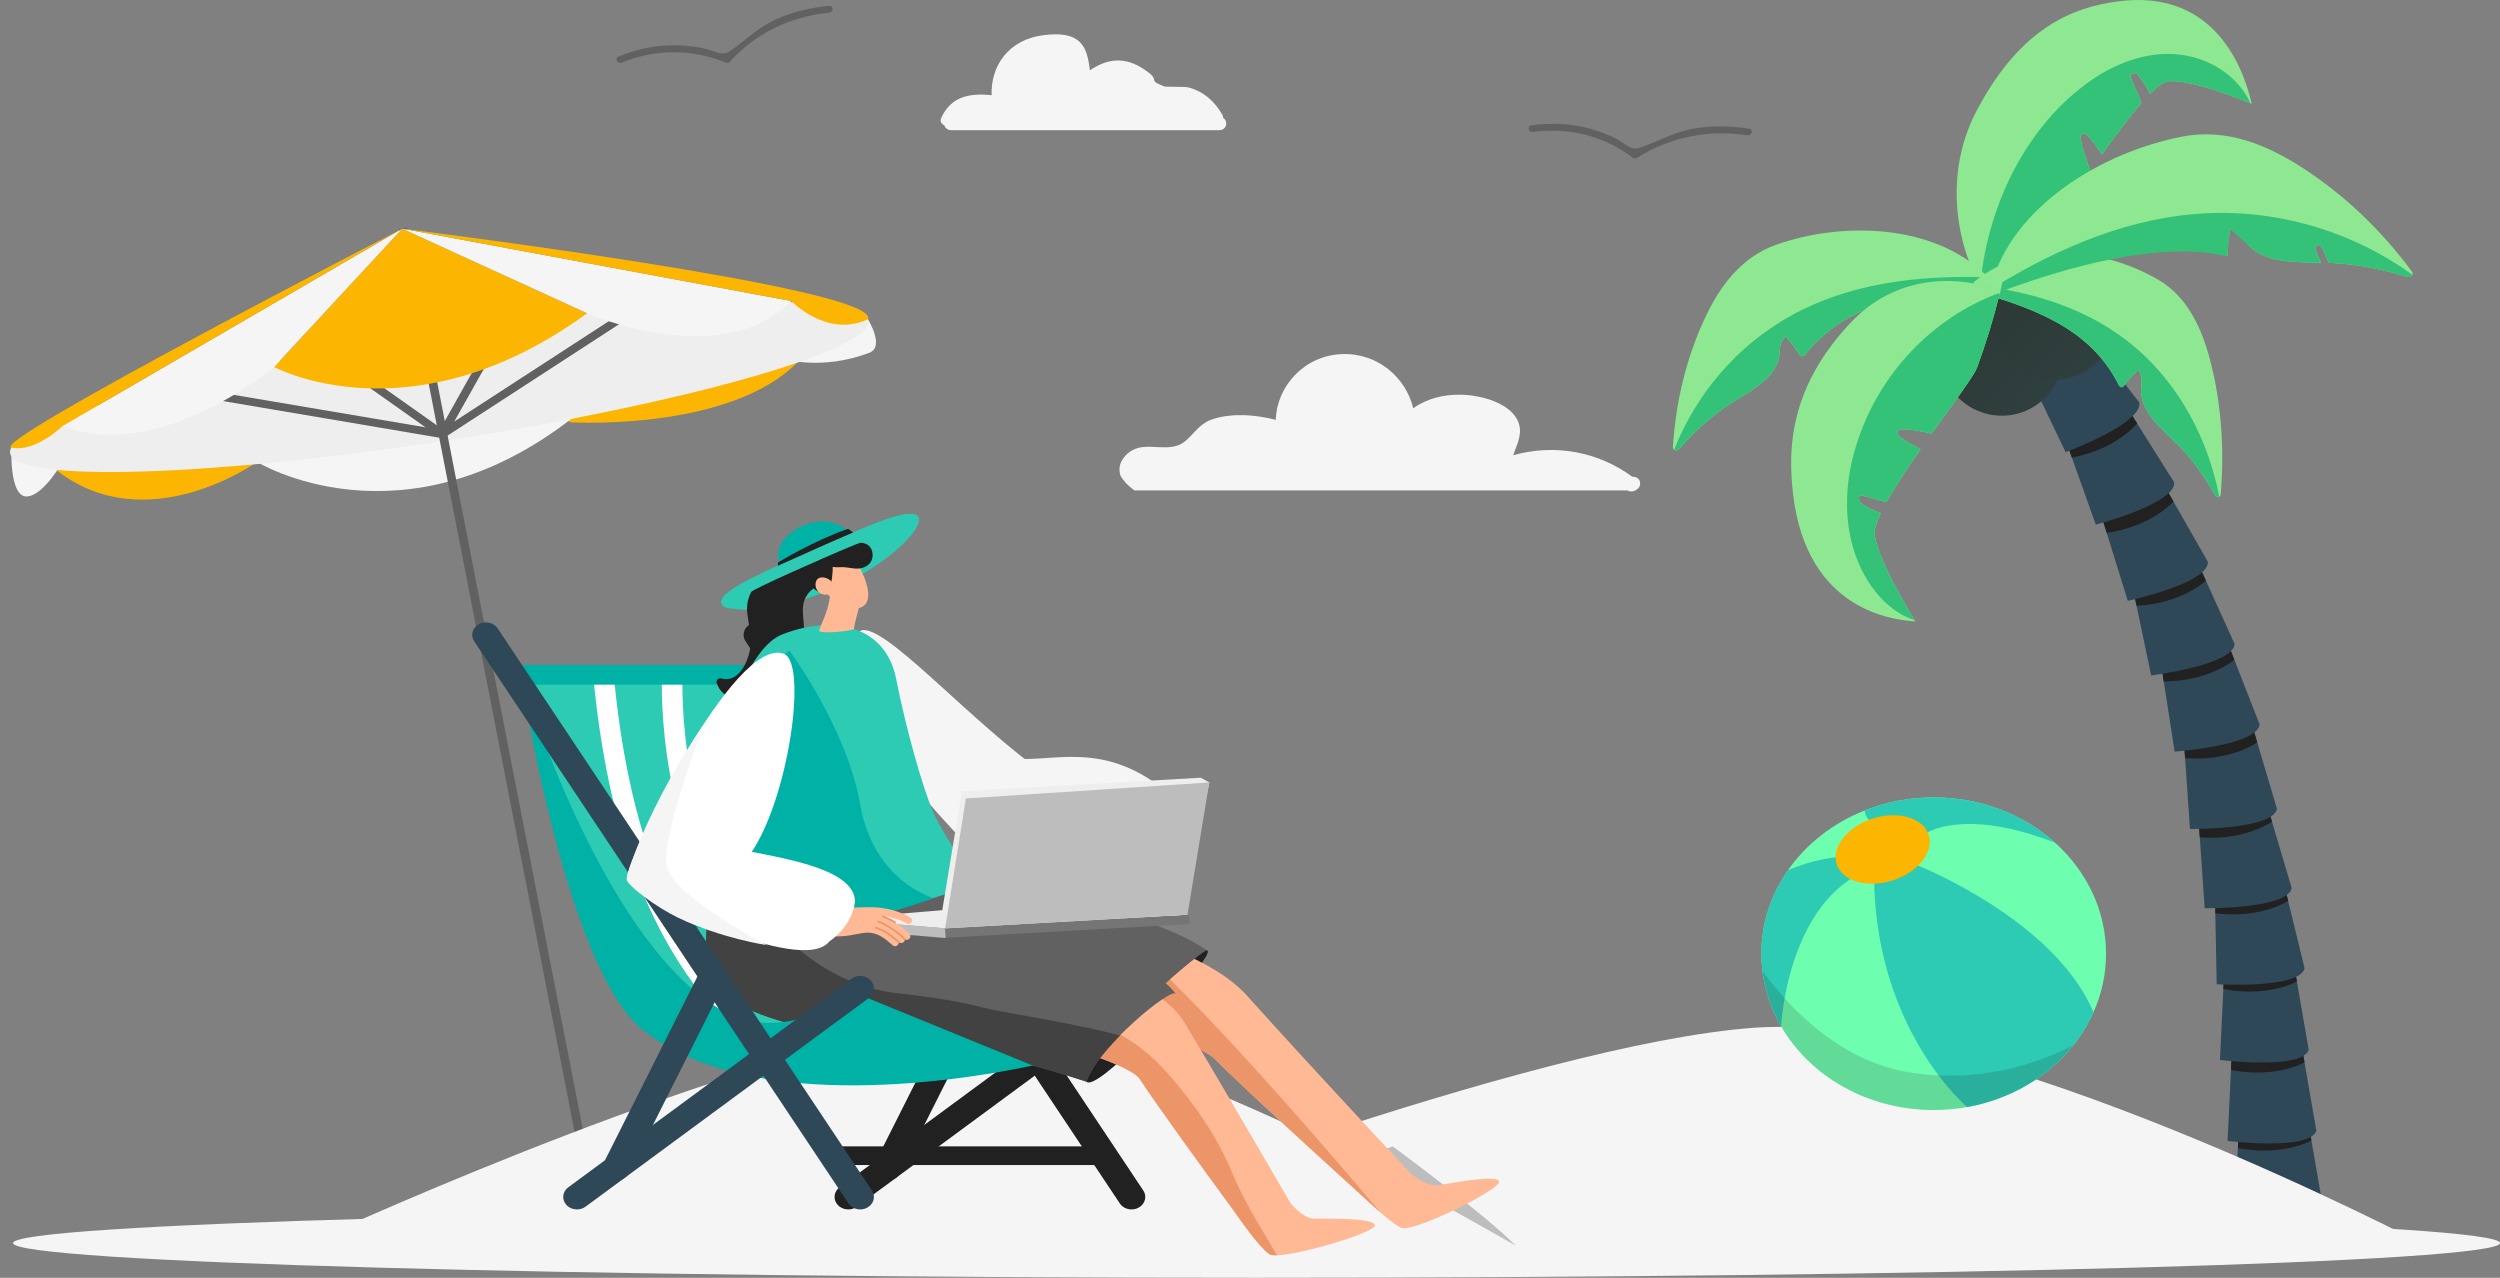 <svg xmlns="http://www.w3.org/2000/svg" width="180" height="92" viewBox="0 0 180 92" fill="none"><rect x="0" y="0" width="180" height="92" fill="#808080" stroke="none"/><path d="M90.469 92C139.915 92 180 90.881 180 89.5C180 88.119 139.915 87 90.469 87C41.022 87 0.938 88.119 0.938 89.5C0.938 90.881 41.022 92 90.469 92Z" fill="#F5F5F5"></path><path d="M161.18 81.549L160.883 87.768C160.883 87.768 166.795 88.498 167.276 87.033L166.243 81.082C166.243 81.082 162.659 81.595 161.18 81.549Z" fill="#2F4858"></path><path d="M161.18 81.549L166.243 81.082L166.422 82.118C166.422 82.118 164.377 83.287 161.127 82.662L161.18 81.549Z" fill="#212121"></path><path d="M160.682 75.927L160.386 82.146C160.386 82.146 166.298 82.876 166.779 81.412L165.745 75.461C165.745 75.46 162.161 75.973 160.682 75.927Z" fill="#2F4858"></path><path d="M160.683 75.927L165.746 75.461L165.925 76.496C165.925 76.496 163.879 77.665 160.629 77.04L160.683 75.927Z" fill="#212121"></path><path d="M160.134 70.101L159.837 76.319C159.837 76.319 165.749 77.05 166.229 75.585L165.197 69.634C165.197 69.633 161.612 70.147 160.134 70.101Z" fill="#2F4858"></path><path d="M160.134 70.1L165.197 69.633L165.376 70.669C165.376 70.669 163.33 71.838 160.081 71.213L160.134 70.1Z" fill="#212121"></path><path d="M159.48 64.644L159.602 70.868C159.602 70.868 165.55 71.213 165.932 69.721L164.501 63.85C164.501 63.849 160.959 64.593 159.48 64.644Z" fill="#2F4858"></path><path d="M159.48 64.644L164.501 63.85L164.75 64.871C164.75 64.871 162.787 66.17 159.502 65.757L159.48 64.644Z" fill="#212121"></path><path d="M158.308 59.181L158.737 65.391C158.737 65.391 164.696 65.451 165.003 63.943L163.283 58.147C163.283 58.147 159.782 59.06 158.308 59.181Z" fill="#2F4858"></path><path d="M158.308 59.181L163.283 58.147L163.582 59.155C163.582 59.155 161.686 60.547 158.385 60.292L158.308 59.181Z" fill="#212121"></path><path d="M157.248 53.476L157.678 59.687C157.678 59.687 163.636 59.747 163.943 58.238L162.223 52.442C162.223 52.442 158.722 53.355 157.248 53.476Z" fill="#2F4858"></path><path d="M157.248 53.476L162.223 52.442L162.523 53.45C162.523 53.45 160.627 54.842 157.325 54.588L157.248 53.476Z" fill="#212121"></path><path d="M155.619 47.964L156.575 54.117C156.575 54.117 162.517 53.689 162.695 52.159L160.489 46.525C160.49 46.525 157.078 47.722 155.619 47.964Z" fill="#2F4858"></path><path d="M155.619 47.964L160.49 46.525L160.873 47.505C160.873 47.505 159.102 49.047 155.791 49.065L155.619 47.964Z" fill="#212121"></path><path d="M153.604 42.533L154.883 48.63C154.883 48.63 160.795 47.899 160.891 46.363L158.391 40.848C158.392 40.848 155.048 42.218 153.604 42.533Z" fill="#2F4858"></path><path d="M153.604 42.533L158.391 40.848L158.827 41.807C158.827 41.807 157.139 43.438 153.833 43.623L153.604 42.533Z" fill="#212121"></path><path d="M151.355 37.306L153.201 43.261C153.201 43.261 159.02 41.998 158.972 40.46L155.965 35.196C155.965 35.195 152.764 36.861 151.355 37.306Z" fill="#2F4858"></path><path d="M151.355 37.306L155.965 35.195L156.489 36.11C156.489 36.11 154.961 37.887 151.686 38.371L151.355 37.306Z" fill="#212121"></path><path d="M148.799 31.897L150.897 37.771C150.897 37.771 156.657 36.268 156.543 34.733L153.314 29.597C153.314 29.597 150.186 31.394 148.799 31.897Z" fill="#2F4858"></path><path d="M148.799 31.897L153.314 29.597L153.875 30.49C153.875 30.49 152.425 32.328 149.174 32.948L148.799 31.897Z" fill="#212121"></path><path d="M146.03 26.924L148.723 32.557C148.723 32.557 154.298 30.489 154.027 28.973L150.284 24.186C150.284 24.186 147.359 26.285 146.03 26.924Z" fill="#2F4858"></path><path d="M146.03 26.924L150.284 24.186L150.935 25.018C150.935 25.018 149.682 26.991 146.512 27.932L146.03 26.924Z" fill="#212121"></path><path d="M142.579 21.828L145.273 27.462C145.273 27.462 150.847 25.394 150.577 23.878L146.835 19.09C146.835 19.091 143.908 21.19 142.579 21.828Z" fill="#2F4858"></path><path d="M142.579 21.828L146.835 19.09L147.485 19.923C147.485 19.923 146.231 21.896 143.061 22.836L142.579 21.828Z" fill="#212121"></path><path d="M144.127 29.931C146.543 29.931 148.501 28.006 148.501 25.631C148.501 23.257 146.543 21.332 144.127 21.332C141.711 21.332 139.752 23.257 139.752 25.631C139.752 28.006 141.711 29.931 144.127 29.931Z" fill="url(#paint0_linear)"></path><path d="M147.933 27.334C150.349 27.334 152.307 25.41 152.307 23.035C152.307 20.661 150.349 18.736 147.933 18.736C145.517 18.736 143.558 20.661 143.558 23.035C143.558 25.41 145.517 27.334 147.933 27.334Z" fill="url(#paint1_linear)"></path><path d="M162.125 7.473C162.121 7.473 162.092 7.464 162.04 7.441C161.527 7.247 158.059 5.766 156.171 5.845C155.837 5.855 155.367 6.197 154.811 6.752C154.797 6.734 154.783 6.724 154.769 6.705C154.543 6.215 154.237 5.766 153.875 5.345C153.809 5.267 153.729 5.253 153.654 5.281C153.503 5.276 153.338 5.405 153.404 5.567C153.664 6.187 153.959 6.788 154.185 7.418C153.319 8.403 152.321 9.745 151.343 11.118C150.98 10.615 150.652 10.087 150.19 9.661C150.006 9.49 149.762 9.666 149.794 9.888C149.926 10.721 150.213 11.507 150.514 12.293C148.905 14.602 147.478 16.739 146.979 17.155C145.61 18.294 144.17 19.348 142.673 20.319C142.461 20.458 142.25 20.593 142.037 20.727C141.929 20.796 141.812 20.727 141.774 20.63C141.764 20.597 141.76 20.56 141.769 20.523C141.84 20.204 141.91 19.88 141.985 19.556C141.99 19.524 142.009 19.496 142.028 19.478C140.451 15.772 140.441 11.53 142.325 7.959C145.567 1.807 149.427 0.54 152.355 0.118C159.909 -0.969 161.72 5.743 162.125 7.473Z" fill="#8EE791"></path><path d="M157.593 4.04C155.089 3.499 152.529 4.401 150.5 5.826C145.874 9.073 143.21 14.713 142.617 20.157C142.607 20.227 142.63 20.282 142.673 20.319C144.17 19.347 145.61 18.293 146.98 17.155C147.479 16.738 148.905 14.601 150.515 12.293C150.213 11.507 149.926 10.721 149.795 9.887C149.762 9.666 150.007 9.49 150.191 9.661C150.652 10.086 150.981 10.614 151.343 11.118C152.322 9.744 153.32 8.403 154.186 7.417C153.96 6.788 153.664 6.187 153.405 5.567C153.339 5.405 153.504 5.275 153.654 5.28C153.73 5.252 153.81 5.267 153.875 5.345C154.238 5.765 154.544 6.214 154.769 6.705C154.784 6.724 154.798 6.733 154.812 6.751C155.367 6.196 155.838 5.854 156.172 5.845C158.059 5.766 161.527 7.247 162.041 7.441C161.222 5.669 159.537 4.462 157.593 4.04Z" fill="#34C279"></path><path d="M142.878 20.004C142.893 19.992 142.903 19.978 142.913 19.965C142.966 19.89 142.973 19.789 142.885 19.704C139.104 16.12 132.638 15.948 127.9 17.616C125.391 18.501 123.847 20.571 122.768 22.873C121.392 25.804 120.649 28.984 120.45 32.198C120.448 32.286 120.482 32.349 120.535 32.39C120.629 32.462 120.785 32.454 120.878 32.344C121.754 31.34 122.718 30.425 123.786 29.624C124.715 28.93 125.763 28.405 126.683 27.697C127.309 27.212 127.862 26.62 128.075 25.847C128.177 25.479 128.109 25.061 128.229 24.712C128.336 24.535 128.444 24.356 128.551 24.184C128.637 24.296 128.723 24.414 128.809 24.531C129.089 24.765 129.367 25.28 129.586 25.569C129.681 25.697 129.872 25.659 129.96 25.549C133.006 21.665 138.15 20.954 142.782 20.402C143.007 20.375 143.011 20.116 142.878 20.004Z" fill="#8EE791"></path><path d="M142.878 20.004C142.893 19.991 142.904 19.978 142.914 19.965C138.103 19.814 133.153 20.381 128.907 22.751C125.065 24.895 122.116 28.36 120.536 32.389C120.63 32.46 120.786 32.453 120.88 32.343C121.755 31.339 122.719 30.424 123.787 29.623C124.716 28.929 125.765 28.404 126.685 27.695C127.31 27.211 127.863 26.619 128.076 25.846C128.178 25.478 128.11 25.06 128.23 24.711C128.337 24.534 128.445 24.355 128.552 24.182C128.638 24.295 128.724 24.413 128.81 24.53C129.09 24.763 129.368 25.279 129.588 25.568C129.682 25.696 129.874 25.658 129.962 25.548C133.007 21.664 138.151 20.953 142.783 20.401C143.007 20.375 143.012 20.116 142.878 20.004Z" fill="#34C279"></path><path d="M142.146 20.551C142.135 20.537 142.128 20.522 142.121 20.508C142.085 20.427 142.092 20.325 142.18 20.252C145.944 17.203 151.565 17.889 155.438 20.167C157.489 21.375 158.542 23.629 159.161 26.052C159.951 29.137 160.159 32.383 159.89 35.593C159.88 35.68 159.842 35.738 159.79 35.771C159.699 35.829 159.565 35.801 159.499 35.681C158.879 34.57 158.17 33.537 157.354 32.602C156.646 31.791 155.81 31.134 155.11 30.309C154.635 29.747 154.238 29.088 154.159 28.294C154.121 27.916 154.238 27.511 154.181 27.151C154.113 26.96 154.044 26.77 153.975 26.584C153.885 26.684 153.794 26.789 153.704 26.894C153.43 27.088 153.119 27.562 152.889 27.82C152.79 27.933 152.629 27.871 152.567 27.75C150.463 23.501 146.108 22.117 142.174 20.956C141.984 20.902 142.016 20.644 142.146 20.551Z" fill="#8EE791"></path><path d="M142.146 20.551C142.134 20.537 142.128 20.522 142.12 20.508C146.306 20.994 150.513 22.211 153.864 25.12C156.897 27.752 158.975 31.572 159.79 35.771C159.699 35.83 159.565 35.802 159.499 35.681C158.879 34.57 158.17 33.537 157.354 32.602C156.646 31.791 155.81 31.134 155.111 30.31C154.636 29.747 154.238 29.089 154.159 28.294C154.121 27.916 154.238 27.511 154.182 27.151C154.113 26.96 154.044 26.77 153.975 26.584C153.885 26.685 153.795 26.79 153.705 26.894C153.43 27.088 153.119 27.563 152.889 27.82C152.79 27.933 152.629 27.871 152.568 27.751C150.463 23.502 146.108 22.117 142.174 20.956C141.983 20.902 142.015 20.644 142.146 20.551Z" fill="#34C279"></path><path d="M173.656 19.548C171.462 16.579 168.742 13.954 165.543 11.931C163.03 10.341 160.196 9.241 157.131 9.832C151.345 10.95 144.966 14.825 143.399 20.433C143.363 20.566 143.433 20.659 143.533 20.701C143.552 20.708 143.57 20.713 143.593 20.717C143.528 20.901 143.695 21.147 143.935 21.043C148.923 18.916 154.126 15.631 159.593 17.61C159.75 17.665 160.362 18.606 160.378 18.43C160.418 18.026 160.377 17.372 160.513 16.987C160.526 16.825 160.54 16.663 160.555 16.505C160.77 16.61 160.989 16.72 161.207 16.828C161.543 17.094 161.734 17.534 162.066 17.828C162.759 18.448 163.681 18.699 164.609 18.804C165.44 18.897 166.276 18.899 167.11 18.915C166.97 18.617 166.863 18.303 166.723 17.996C166.602 17.73 166.992 17.493 167.13 17.762C167.324 18.143 167.517 18.526 167.661 18.927C168.012 18.938 168.363 18.957 168.712 18.992C170.281 19.147 171.816 19.472 173.318 19.933C173.479 19.984 173.64 19.902 173.69 19.779C173.718 19.711 173.712 19.632 173.656 19.548Z" fill="#8EE791"></path><path d="M159.311 15.337C153.581 15.5 148.265 17.796 143.533 20.702C143.552 20.709 143.57 20.715 143.593 20.718C143.528 20.902 143.69 21.137 143.935 21.044C155.945 16.532 160.362 18.608 160.378 18.431C160.418 18.027 160.539 16.664 160.555 16.507C160.77 16.612 161.734 17.535 162.066 17.831C162.759 18.45 163.681 18.701 164.609 18.806C165.44 18.899 166.276 18.901 167.11 18.917C166.97 18.619 166.863 18.305 166.723 17.998C166.602 17.732 166.992 17.495 167.13 17.765C167.324 18.145 167.517 18.528 167.661 18.929C168.012 18.94 168.363 18.96 168.712 18.994C170.281 19.149 171.815 19.474 173.318 19.935C173.479 19.986 173.64 19.904 173.69 19.781C169.605 16.821 164.496 15.19 159.311 15.337Z" fill="#34C279"></path><path d="M137.896 44.739C137.895 44.733 137.88 44.705 137.847 44.653C137.55 44.135 135.397 40.666 134.985 38.606C134.908 38.242 135.083 37.666 135.418 36.956C135.399 36.944 135.387 36.931 135.367 36.919C134.889 36.77 134.426 36.526 133.973 36.215C133.889 36.159 133.857 36.075 133.861 35.988C133.819 35.826 133.888 35.622 134.044 35.662C134.642 35.822 135.233 36.026 135.83 36.148C136.456 35.019 137.353 33.677 138.284 32.349C137.759 32.054 137.223 31.8 136.74 31.383C136.546 31.218 136.635 30.919 136.835 30.911C137.582 30.892 138.33 31.05 139.082 31.223C140.653 29.031 142.124 27.07 142.355 26.449C142.982 24.744 143.521 22.979 143.975 21.169C144.04 20.912 144.101 20.656 144.163 20.401C144.195 20.27 144.106 20.156 144.012 20.134C143.982 20.13 143.95 20.133 143.92 20.15C143.664 20.288 143.404 20.427 143.145 20.572C143.119 20.583 143.1 20.609 143.089 20.633C139.508 19.646 135.867 20.46 133.281 23.195C128.826 27.904 128.719 32.332 129.102 35.584C130.089 43.98 136.309 44.637 137.896 44.739Z" fill="#8EE791"></path><path d="M133.799 40.496C132.698 37.889 132.821 34.94 133.529 32.465C135.139 26.822 139.301 22.84 143.822 21.138C143.878 21.114 143.933 21.129 143.975 21.168C143.522 22.978 142.983 24.744 142.355 26.449C142.124 27.07 140.653 29.031 139.082 31.223C138.33 31.049 137.582 30.891 136.835 30.911C136.635 30.919 136.546 31.217 136.74 31.383C137.223 31.8 137.759 32.054 138.284 32.349C137.353 33.676 136.456 35.018 135.83 36.148C135.233 36.026 134.642 35.822 134.044 35.662C133.888 35.622 133.82 35.825 133.861 35.988C133.857 36.075 133.889 36.159 133.973 36.215C134.426 36.526 134.89 36.77 135.367 36.919C135.387 36.93 135.399 36.944 135.418 36.956C135.083 37.665 134.909 38.242 134.986 38.606C135.398 40.666 137.55 44.135 137.847 44.653C136.119 44.11 134.654 42.52 133.799 40.496Z" fill="#34C279"></path><path d="M62.488 22.986C62.488 22.986 63.734 24.967 62.587 25.402C59.152 26.706 56.4 25.838 56.4 25.838L62.488 22.986Z" fill="#F5F5F5"></path><path d="M25.342 24.044L41.119 30.409C41.119 30.409 55.405 31.24 58.881 24.025L25.342 24.044Z" fill="#FCB500"></path><path d="M27.731 23.305L18.505 33.261C18.505 33.261 28.949 39.671 41.249 30.067L27.731 23.305Z" fill="#F5F5F5"></path><path d="M0.824 32.228C0.824 32.228 0.657 35.741 1.9 35.745C3.143 35.749 4.615 33.074 4.615 33.074L0.824 32.228Z" fill="#F5F5F5"></path><path d="M29.831 21.44L18.506 33.261C18.506 33.261 10.503 38.994 3.987 33.791L29.831 21.44Z" fill="#FCB500"></path><path d="M32.355 31.684C49.419 29.04 62.927 25.184 62.524 23.071C62.122 20.958 47.962 21.388 30.898 24.032C13.833 26.676 0.326 30.532 0.729 32.645C1.131 34.758 15.291 34.328 32.355 31.684Z" fill="#EEEEEE"></path><path d="M43.275 88.032L29.312 16.402L28.697 16.501L42.66 88.13L43.275 88.032Z" fill="#616161"></path><path d="M31.844 31.545C31.825 31.545 31.806 31.544 31.787 31.54L12.96 28.353C12.79 28.324 12.678 28.176 12.71 28.022C12.742 27.868 12.906 27.766 13.074 27.795L30.639 30.768L19.613 22.971C19.477 22.875 19.452 22.696 19.559 22.572C19.665 22.449 19.862 22.427 19.998 22.523L32.037 31.037C32.15 31.117 32.189 31.258 32.13 31.377C32.078 31.481 31.965 31.545 31.844 31.545Z" fill="#616161"></path><path d="M31.844 31.545C31.771 31.545 31.698 31.522 31.64 31.476C31.531 31.391 31.5 31.248 31.565 31.132L38.501 18.798C38.58 18.657 38.769 18.604 38.922 18.674C39.075 18.745 39.137 18.916 39.059 19.055L32.706 30.352L47.233 20.918C47.374 20.827 47.57 20.856 47.67 20.983C47.771 21.111 47.739 21.288 47.598 21.38L32.026 31.492C31.972 31.528 31.908 31.545 31.844 31.545Z" fill="#616161"></path><path d="M28.961 16.464L19.734 26.42C19.734 26.42 29.604 31.782 42.272 22.555L28.961 16.464Z" fill="#FCB500"></path><path d="M28.961 16.464L19.735 26.42C19.735 26.42 11.488 33.382 4.511 30.67L28.961 16.464Z" fill="#F5F5F5"></path><path d="M4.511 30.669C4.511 30.669 2.544 32.593 0.824 32.228C-0.897 31.862 28.961 16.464 28.961 16.464L4.511 30.669Z" fill="#FCB500"></path><path d="M28.961 16.464L42.272 22.555C42.272 22.555 51.915 26.808 56.971 21.673L28.961 16.464Z" fill="#F5F5F5"></path><path d="M56.971 21.673C56.971 21.673 59.544 24.364 62.488 22.986C63.528 20.741 28.961 16.464 28.961 16.464L56.971 21.673Z" fill="#FCB500"></path><path d="M75.51 88.638C75.51 88.638 110.141 75.139 126.359 73.993C142.577 72.847 174.644 89.673 174.644 89.673C174.644 89.673 98.75 91.248 75.51 88.638Z" fill="#F5F5F5"></path><path d="M24.138 88.638C24.138 88.638 53.823 75.139 67.724 73.993C81.626 72.847 109.114 89.673 109.114 89.673C109.114 89.673 44.058 91.248 24.138 88.638Z" fill="#F5F5F5"></path><path d="M109.114 89.673C109.114 89.673 100.62 84.842 97.883 83.485L100.27 82.537C100.271 82.537 106.922 87.424 109.114 89.673Z" fill="#BDBDBD"></path><path d="M117.573 34.326H117.528C115.055 32.515 111.954 31.936 108.948 32.777C109.231 31.955 109.68 31.185 109.284 30.307C108.88 29.41 107.779 28.887 106.811 28.642C105.041 28.193 103.135 28.406 101.75 29.396C101.246 27.229 99.222 25.388 96.609 25.496C93.841 25.61 91.924 27.869 91.854 30.226C90.401 29.865 88.793 29.721 87.36 30.164C86.121 30.548 85.786 31.676 84.871 32.041C83.632 32.536 82.201 31.666 81.104 32.73C80.628 33.192 80.505 33.728 80.675 34.251C80.91 34.661 81.266 35.019 81.678 35.31H117.174C117.419 35.445 117.695 35.382 117.866 35.225C118.243 34.992 118.152 34.326 117.573 34.326Z" fill="#F5F5F5"></path><path d="M88.066 8.479C88.066 8.404 88.05 8.326 88.003 8.245C87.452 7.314 86.687 6.576 85.528 6.286C85.328 6.236 83.943 6.262 83.84 6.225C82.641 5.79 83.466 5.82 82.719 5.239C81.199 4.056 79.861 4.121 78.47 5.066C78.277 3.364 77.855 2.18 75.118 2.533C72.582 2.859 71.328 4.77 71.396 6.853C69.791 6.694 68.462 6.946 67.768 8.497C67.656 8.75 67.791 8.935 67.997 9.025C68.053 9.214 68.215 9.374 68.496 9.374H87.769C88.343 9.375 88.438 8.716 88.066 8.479Z" fill="#F5F5F5"></path><path d="M55.008 48.587C55.008 48.587 58.498 66.473 64.077 69.444C66.42 70.691 72.516 71.328 72.516 71.328L67.999 74.858L58.186 75.672L50.603 73.857L44.343 67.682L40.553 57.892L37.504 48.586H55.008V48.587Z" fill="#2DCAB4"></path><path d="M68.022 73.931C58.248 68.969 53.928 59.198 53.657 49.412C53.633 48.547 52.15 48.544 52.173 49.412C52.457 59.667 57.041 69.898 67.273 75.093C68.109 75.516 68.857 74.355 68.022 73.931Z" fill="#F5F5F5"></path><path d="M63.285 74.779C53.044 69.646 49.157 59.176 49.128 49.081C49.126 48.215 47.643 48.214 47.645 49.081C47.676 59.643 51.843 70.581 62.537 75.941C63.372 76.36 64.121 75.198 63.285 74.779Z" fill="white"></path><path d="M55.78 75.031C47.712 68.264 45.163 58.41 44.207 48.837C44.122 47.982 42.637 47.973 42.724 48.837C43.715 58.762 46.369 68.969 54.731 75.983C55.431 76.57 56.482 75.621 55.78 75.031Z" fill="white"></path><path d="M81.473 87.078C81.138 87.078 80.811 86.924 80.626 86.645L53.68 46.174C53.397 45.75 53.548 45.199 54.015 44.942C54.483 44.685 55.09 44.822 55.372 45.246L82.318 85.717C82.6 86.141 82.45 86.692 81.983 86.948C81.823 87.036 81.647 87.078 81.473 87.078Z" fill="#212121"></path><path d="M61.077 87.078C60.79 87.078 60.505 86.965 60.309 86.746C59.965 86.362 60.029 85.797 60.453 85.484L80.848 70.462C81.272 70.15 81.895 70.208 82.239 70.593C82.584 70.977 82.519 71.543 82.095 71.855L61.7 86.877C61.517 87.013 61.297 87.078 61.077 87.078Z" fill="#212121"></path><path d="M63.9 85C63.762 85 63.622 84.973 63.489 84.918C62.992 84.713 62.774 84.181 62.999 83.73L69.966 69.879C70.193 69.429 70.781 69.231 71.276 69.436C71.773 69.642 71.992 70.173 71.766 70.624L64.799 84.475C64.633 84.804 64.274 85 63.9 85Z" fill="#212121"></path><path d="M79.672 82.538H59.831V83.883H79.672V82.538Z" fill="#212121"></path><path d="M56.944 49.297H36.844V47.877H56.126L56.944 49.297Z" fill="#00B1A6"></path><path d="M66.093 37.215C66.575 37.938 64.087 40.636 59.926 42.402C55.776 44.182 51.977 44.193 51.941 43.344C51.882 42.478 55.222 41.093 58.928 39.428C62.65 37.791 65.603 36.465 66.093 37.215Z" fill="#2DCAB4"></path><path d="M59.704 41.617C59.671 41.226 59.207 40.959 58.776 40.804C57.546 40.12 55.603 40.852 54.762 41.708C54.02 42.464 53.687 43.277 53.809 44.218C53.9 44.91 54.07 45.601 54.055 46.3C54.038 47.169 53.376 49.237 51.929 48.849C51.731 48.796 51.54 48.973 51.596 49.152C51.99 50.422 53.53 50.682 54.818 50.53C56.593 50.32 57.63 49.149 57.902 47.599C58.049 46.754 57.942 45.902 57.881 45.056C57.839 44.471 57.708 43.71 57.939 43.149C58.249 42.49 58.717 42.158 59.34 42.153C59.389 42.153 59.435 42.142 59.477 42.119C59.663 41.848 59.732 41.958 59.704 41.617Z" fill="#212121"></path><path d="M86.872 68.412C87.666 68.544 83 73.368 81.96 74.004C80.919 74.641 84.953 68.093 86.872 68.412Z" fill="#212121"></path><path d="M102.179 85.139L99.742 86.975L99.356 87.266C99.356 87.266 89.329 78.196 87.483 76.256C87.136 75.892 86.137 75.399 84.742 74.838C84.736 74.833 84.736 74.832 84.736 74.832C78.677 72.405 65.186 68.703 65.186 68.703L69.339 64.97C69.339 64.97 85.046 66.397 89.801 71.706C94.563 77.019 102.179 85.139 102.179 85.139Z" fill="#FFB994"></path><path d="M101.637 84.54C101.637 84.54 102.747 85.448 103.485 85.348C104.223 85.248 107.875 84.505 107.936 85.088C107.998 85.671 101.747 88.757 100.9 88.405C100.053 88.053 97.879 85.889 97.879 85.889L101.637 84.54Z" fill="#FFB994"></path><path d="M61.868 45.461C63.375 44.428 69.905 52.107 75.606 55.996C79.68 58.776 72.621 63.253 71.327 62.561C70.032 61.869 58.772 47.582 61.868 45.461Z" fill="#F5F5F5"></path><path d="M84.315 57.285C79.511 53.051 75.613 55.022 72.822 54.577C70.03 54.132 68.089 57.916 68.702 58.572C69.314 59.228 77.739 63.786 83.004 61.059C83.004 61.059 84.967 57.859 84.315 57.285Z" fill="#F5F5F5"></path><path d="M84.65 71.544C85.418 71.764 78.949 78.635 78.227 77.883C77.505 77.132 82.793 71.012 84.65 71.544Z" fill="#212121"></path><path d="M63.961 47.135C63.961 47.135 70.928 59.075 73.164 60.003C75.398 60.931 82.221 59.318 77.455 61.218C73.163 62.929 71.693 62.93 71.326 62.561C62.829 53.99 64.931 54.946 63.961 47.135Z" fill="#F5F5F5"></path><path d="M99.357 87.266C99.357 87.266 89.329 78.196 87.484 76.256C87.136 75.892 86.138 75.399 84.742 74.838C84.737 74.833 84.737 74.833 84.737 74.833C83.536 73.68 82.093 72.858 81.664 71.238C81.587 70.948 81.723 70.657 81.957 70.47C81.892 70.411 81.827 70.347 81.761 70.288C81.028 69.603 82.18 68.559 82.912 69.239C88.971 74.863 99.357 87.266 99.357 87.266Z" fill="#EC9568"></path><path d="M86.872 68.412C82.318 65.265 72.722 64.371 70.319 63.572C68.463 62.959 66.477 62.084 64.45 62.463C62.336 62.859 60.849 63.698 60.064 65.217C59.424 66.441 59.237 68.102 59.545 70.33C59.583 70.609 59.653 70.863 59.756 71.106C59.781 71.169 59.811 71.227 59.839 71.285C59.888 71.397 59.946 71.499 60.015 71.6C60.05 71.663 60.091 71.72 60.137 71.778C60.188 71.85 60.239 71.917 60.297 71.984C60.354 72.047 60.411 72.114 60.473 72.176C60.666 72.376 60.886 72.561 61.126 72.725C61.416 72.933 61.733 73.119 62.078 73.285C62.188 73.34 62.305 73.395 62.421 73.446C62.582 73.519 62.752 73.587 62.918 73.65C62.919 73.655 62.924 73.65 62.924 73.65C63.117 73.728 63.316 73.8 63.514 73.867C63.718 73.939 63.922 74.006 64.132 74.068C64.543 74.192 64.966 74.305 65.389 74.415C66.026 74.576 66.662 74.727 67.266 74.874C67.535 74.939 67.798 75.009 68.057 75.074C70.555 75.734 79.406 75.153 80.056 75.184C80.359 73.814 85.465 69.268 86.872 68.412Z" fill="#616161"></path><path d="M93.326 87.316L90.861 88.552L90.112 88.926C90.09 88.897 90.062 88.862 90.035 88.823C89.905 88.641 89.595 88.222 89.172 87.646C89.144 87.617 89.123 87.587 89.107 87.558C89.08 87.518 89.052 87.479 89.02 87.434C88.993 87.4 88.977 87.37 88.965 87.356C88.954 87.345 88.949 87.336 88.944 87.326C86.973 84.637 83.124 79.344 82.076 77.709C81.68 77.083 79.742 76.301 77.163 75.498C70.583 73.455 59.839 71.283 59.839 71.283L61.332 66.659C61.332 66.659 81.707 67.614 85.29 73.632C88.26 78.615 91.816 84.721 92.951 86.68C92.956 86.685 92.956 86.69 92.956 86.69C93.195 87.09 93.326 87.316 93.326 87.316Z" fill="#FFB994"></path><path d="M98.993 88.237C98.939 88.744 93.759 90.32 91.947 90.379C91.686 90.389 91.496 90.369 91.398 90.306C91.073 90.093 90.579 89.517 90.112 88.926C90.09 88.897 90.063 88.862 90.036 88.823C89.688 88.38 89.368 87.932 89.172 87.646C89.145 87.617 89.124 87.587 89.107 87.558C89.08 87.518 89.052 87.479 89.02 87.434C88.993 87.4 88.977 87.37 88.966 87.356C88.95 87.336 88.944 87.326 88.944 87.326L90.041 87.134L92.913 86.636C92.913 86.636 92.929 86.65 92.951 86.68C92.956 86.686 92.956 86.69 92.956 86.69C93.157 86.912 93.923 87.72 94.563 87.74C95.313 87.764 99.048 87.651 98.993 88.237Z" fill="#FFB994"></path><path d="M91.946 90.378C91.686 90.388 91.496 90.368 91.398 90.305C91.072 90.093 90.578 89.516 90.112 88.925C90.09 88.896 90.062 88.862 90.035 88.822C89.687 88.379 89.368 87.931 89.172 87.645C89.144 87.616 89.123 87.586 89.107 87.557C89.08 87.517 89.052 87.478 89.02 87.433C88.993 87.399 88.977 87.37 88.965 87.355C88.954 87.344 88.949 87.335 88.944 87.325C86.973 84.636 83.124 79.343 82.076 77.708C81.68 77.082 79.742 76.3 77.163 75.497C77.098 75.35 77.114 75.182 77.19 75.025C77.076 74.975 76.973 74.916 76.86 74.867C76.159 74.552 76.468 73.414 77.267 73.488C81.224 73.858 83.591 76.507 85.725 79.309C86.984 80.958 87.967 82.642 88.749 84.513C89.134 85.439 89.574 86.296 90.041 87.133C90.307 87.61 90.578 88.078 90.86 88.551C91.219 89.152 91.582 89.753 91.946 90.378Z" fill="#EC9568"></path><path d="M61.951 62.956C60.122 62.282 58.173 61.341 56.131 61.652C54.003 61.977 52.483 62.764 51.636 64.256C50.946 65.458 50.691 67.112 50.908 69.348C50.936 69.629 50.995 69.885 51.087 70.131C51.109 70.195 51.136 70.254 51.164 70.313C51.208 70.426 51.262 70.53 51.326 70.633C51.359 70.697 51.398 70.756 51.441 70.815C51.49 70.889 51.539 70.958 51.592 71.027C51.647 71.091 51.702 71.161 51.761 71.224C51.946 71.431 52.157 71.623 52.391 71.795C52.673 72.011 52.983 72.209 53.319 72.386C53.428 72.445 53.541 72.504 53.656 72.558C53.813 72.637 53.976 72.711 54.145 72.78C54.15 72.78 54.15 72.78 54.15 72.78C54.34 72.863 54.535 72.942 54.73 73.016C54.931 73.095 55.132 73.169 55.338 73.238C55.746 73.376 56.164 73.504 56.582 73.627C57.211 73.809 57.841 73.981 58.438 74.149C58.704 74.222 58.965 74.302 59.22 74.375C61.69 75.119 66.984 75.675 70.789 76.015C70.87 76.02 70.957 76.03 71.049 76.034C72.478 76.143 75.572 77.007 78.227 77.883C79.041 75.391 84.282 71.121 84.649 71.544C81.555 67.408 64.324 63.838 61.951 62.956Z" fill="#616161"></path><path d="M80.632 74.562C79.655 75.586 78.476 76.917 78.227 77.883C75.572 77.007 72.478 76.143 71.049 76.034C70.957 76.029 70.87 76.02 70.789 76.015C66.984 75.675 61.69 75.118 59.22 74.375C58.964 74.302 58.704 74.222 58.438 74.148C57.841 73.981 57.211 73.809 56.582 73.626C56.163 73.503 55.746 73.375 55.338 73.237C55.132 73.168 54.931 73.095 54.73 73.016C54.535 72.942 54.339 72.863 54.15 72.78C54.15 72.78 54.15 72.78 54.145 72.78C53.976 72.711 53.813 72.637 53.656 72.558C53.541 72.504 53.428 72.445 53.319 72.386C52.983 72.209 52.673 72.011 52.391 71.795C52.157 71.622 51.946 71.431 51.761 71.224C51.702 71.16 51.647 71.091 51.592 71.027C51.538 70.958 51.49 70.889 51.441 70.815C51.398 70.756 51.359 70.697 51.326 70.633C51.262 70.53 51.208 70.426 51.164 70.313C51.136 70.254 51.109 70.195 51.087 70.131C50.995 69.885 50.936 69.629 50.908 69.348C50.691 67.112 50.946 65.458 51.636 64.256L53.216 63.355C53.216 63.355 57.005 70.156 63.743 71.386C64.861 71.594 67.722 71.756 70.719 72.534C72.196 72.913 77.51 73.686 80.632 74.562Z" fill="#424242"></path><path d="M49.119 66.626C49.119 66.626 51.596 47.509 56.329 45.674C60.197 44.175 63.802 45.176 64.524 48.888C65.187 52.294 66.427 56.736 67.202 58.498C67.954 60.206 70.319 63.572 70.319 63.572C70.319 63.572 58.75 68.301 49.119 66.626Z" fill="#2DCAB4"></path><path d="M62.047 43.009C62.047 43.009 61.525 44.829 61.485 45.273C61.473 45.409 59.267 45.67 58.963 45.428C59.142 44.865 59.575 44.132 59.721 43.152C59.868 42.171 62.047 43.009 62.047 43.009Z" fill="#FFB994"></path><path d="M58.826 41.573C58.826 41.573 59.913 44.089 61.741 43.801C63.569 43.512 61.614 40.122 61.319 40.074C61.023 40.026 59.172 40.007 58.826 41.573Z" fill="#FFB994"></path><path d="M60.334 39.29C60.555 39.228 60.774 39.183 60.967 39.15C61.705 39.024 62.641 38.92 62.807 39.751C62.929 40.361 62.536 40.861 61.853 40.932C61.387 40.98 60.968 40.797 60.503 40.838C60.308 40.854 60.129 40.846 59.954 40.816C59.959 40.985 59.953 41.155 59.932 41.328C59.89 41.667 59.877 42.228 59.585 42.488C58.998 43.01 58.344 42.214 58.201 41.744C57.808 40.444 58.826 38.904 60.334 39.29Z" fill="#212121"></path><path d="M56.835 46.842C56.835 46.842 60.978 52.408 61.936 57.937C62.894 63.465 67.201 64.661 67.201 64.661C67.201 64.661 58.613 68.142 49.118 66.625C49.119 66.626 51.614 50.718 56.835 46.842Z" fill="#00B1A6"></path><path d="M59.87 41.874C59.87 41.874 59.486 41.445 58.999 41.607C58.513 41.769 58.643 42.876 59.514 42.812C60.385 42.747 59.87 41.874 59.87 41.874Z" fill="#FFB994"></path><path d="M61.577 38.717C61.577 38.717 60.826 37.712 59.568 37.567C58.336 37.424 57.197 38.078 56.637 38.64C55.669 39.611 56.064 40.749 56.346 41.215L61.577 38.717Z" fill="#00B1A6"></path><path d="M61.406 38.433C61.399 38.438 61.392 38.442 61.383 38.444C58.887 39.309 56.177 40.924 56.15 40.94C56.116 40.96 56.071 40.954 56.048 40.927C56.027 40.898 55.993 40.517 56.021 40.497C56.048 40.482 58.537 38.949 61.05 38.079C61.088 38.065 61.416 38.331 61.429 38.363C61.439 38.387 61.429 38.416 61.406 38.433Z" fill="#212121"></path><path d="M59.276 40.19C62.48 38.785 65.106 37.75 65.776 38.293C66.112 37.814 66.226 37.436 66.093 37.215C65.603 36.465 62.65 37.791 58.928 39.428C55.222 41.094 51.882 42.478 51.941 43.344C51.969 43.618 52.006 43.742 52.675 43.814C52.775 42.955 56.009 41.661 59.276 40.19Z" fill="#2DCAB4"></path><path d="M37.503 48.587C37.503 48.587 40.695 69.612 46.238 74.111C53.538 80.034 67.992 78.063 74.363 76.721L61.353 71.402C61.353 71.402 56.592 75.531 51.738 72.6C43.107 67.387 37.503 48.587 37.503 48.587Z" fill="#00B1A6"></path><path d="M61.936 87.078C61.601 87.078 61.274 86.924 61.088 86.644L34.143 46.173C33.86 45.749 34.01 45.198 34.477 44.942C34.945 44.685 35.553 44.822 35.835 45.246L62.78 85.717C63.063 86.141 62.913 86.692 62.445 86.948C62.286 87.036 62.11 87.078 61.936 87.078Z" fill="#2F4858"></path><path d="M41.541 87.078C41.254 87.078 40.969 86.965 40.773 86.746C40.429 86.362 40.494 85.797 40.918 85.484L61.312 70.461C61.736 70.15 62.358 70.208 62.703 70.593C63.048 70.977 62.983 71.542 62.559 71.854L42.164 86.877C41.982 87.012 41.761 87.078 41.541 87.078Z" fill="#2F4858"></path><path d="M44.363 85C44.225 85 44.085 84.973 43.952 84.918C43.456 84.713 43.237 84.18 43.463 83.73L50.43 69.879C50.657 69.429 51.245 69.231 51.74 69.436C52.237 69.641 52.455 70.173 52.229 70.624L45.262 84.475C45.097 84.804 44.738 85 44.363 85Z" fill="#2F4858"></path><path d="M85.602 65.833L68.08 66.822L68.128 67.517L85.649 66.529L85.602 65.833Z" fill="#757575"></path><path d="M68.096 67.538L60.102 66.876L60.054 66.18L68.048 66.842L68.096 67.538Z" fill="#BDBDBD"></path><path d="M60.054 66.18L79.898 64.53L85.569 65.854L68.048 66.842L60.054 66.18Z" fill="#EEEEEE"></path><path d="M85.074 65.882L67.652 66.696L69.253 56.973L86.454 55.995L87.07 56.335L85.074 65.882Z" fill="#EEEEEE"></path><path d="M85.499 65.858L68.047 66.842L69.544 57.49L87.07 56.335L85.499 65.858Z" fill="#BDBDBD"></path><path d="M65.473 67.237C64.928 66.688 64.311 66.278 63.572 65.978C63.57 65.964 63.564 65.95 63.561 65.936C64.131 66.01 64.697 66.161 65.288 66.487C65.587 66.651 65.826 66.208 65.529 66.045C64.461 65.458 63.401 65.266 62.165 65.324C60.43 65.404 58.484 65.168 56.877 64.55C56.834 64.534 56.792 64.529 56.753 64.531C56.646 64.512 56.526 64.54 56.453 64.646C56.012 65.299 55.57 65.952 55.128 66.606C55.036 66.743 55.159 66.931 55.321 66.957C56.85 67.201 58.421 67.366 59.974 67.419C60.403 67.433 60.788 67.407 61.215 67.343C61.713 67.268 62.275 67.086 62.788 67.177C63.404 67.286 63.848 67.692 64.274 68.063C64.48 68.243 64.75 68.029 64.708 67.825C64.71 67.827 64.713 67.829 64.715 67.831C64.905 68.002 65.155 67.826 65.154 67.634C65.386 67.797 65.691 67.458 65.473 67.237Z" fill="#FFB994"></path><path d="M64.441 66.477C64.424 66.477 64.407 66.471 64.394 66.46C64.263 66.345 63.736 66.114 63.544 66.035C63.51 66.021 63.495 65.984 63.511 65.953C63.526 65.922 63.566 65.909 63.6 65.923C63.63 65.934 64.314 66.218 64.489 66.371C64.516 66.395 64.516 66.433 64.49 66.458C64.477 66.471 64.459 66.477 64.441 66.477Z" fill="#EC9568"></path><path d="M65.153 67.695C65.134 67.695 65.115 67.688 65.102 67.674C65.094 67.665 64.296 66.835 63.201 66.407C63.167 66.394 63.151 66.357 63.166 66.326C63.181 66.295 63.22 66.281 63.255 66.294C64.379 66.734 65.197 67.585 65.205 67.594C65.229 67.62 65.226 67.659 65.198 67.681C65.185 67.69 65.169 67.695 65.153 67.695Z" fill="#EC9568"></path><path d="M64.707 67.887C64.689 67.887 64.672 67.88 64.658 67.868C64.649 67.86 63.77 67.038 63.032 66.852C62.995 66.842 62.975 66.809 62.985 66.776C62.995 66.744 63.031 66.725 63.068 66.734C63.842 66.929 64.719 67.749 64.755 67.783C64.782 67.808 64.782 67.847 64.754 67.87C64.741 67.881 64.724 67.887 64.707 67.887Z" fill="#EC9568"></path><path d="M56.432 47.071C58.183 47.712 56.768 57.645 53.995 61.525C51.221 65.406 45.138 64.586 45.127 63.222C45.116 61.859 52.834 45.753 56.432 47.071Z" fill="white"></path><path d="M61.558 64.92C61.558 61.837 52.883 61.462 50.27 60.468C47.657 59.473 44.842 62.776 45.279 63.538C45.716 64.3 57.72 70.355 59.719 67.776C59.719 67.777 61.331 66.763 61.558 64.92Z" fill="white"></path><path d="M50.688 52.107C50.688 52.107 47.693 60.006 47.965 62.222C48.236 64.438 55.213 68.052 55.213 68.052C55.213 68.052 51.877 67.552 48.8 66.064C47.314 65.347 45.019 63.71 45.125 63.223C45.231 62.735 46.487 58.344 50.688 52.107Z" fill="#F5F5F5"></path><path d="M125.939 9.265C124.673 9.068 123.408 9.037 122.137 9.227C120.589 9.459 119.502 10.138 118.093 10.633C117.409 10.873 117.022 10.331 116.427 10.02C115.832 9.71 115.194 9.463 114.539 9.28C113.136 8.887 111.698 8.829 110.251 9.023C109.907 9.07 110.044 9.546 110.387 9.5C112.983 9.151 115.512 9.799 117.523 11.332C117.608 11.397 117.747 11.443 117.851 11.376C120.186 9.891 122.976 9.301 125.791 9.739C126.132 9.792 126.284 9.318 125.939 9.265Z" fill="#616161"></path><path d="M59.69 0.421C58.412 0.545 57.186 0.829 56.021 1.326C54.601 1.932 53.76 2.854 52.553 3.68C51.967 4.08 51.432 3.655 50.765 3.503C50.1 3.352 49.411 3.273 48.727 3.259C47.259 3.228 45.858 3.528 44.525 4.074C44.207 4.204 44.483 4.628 44.799 4.499C47.19 3.521 49.82 3.518 52.215 4.493C52.316 4.535 52.464 4.544 52.543 4.455C54.342 2.448 56.849 1.189 59.689 0.914C60.033 0.88 60.037 0.387 59.69 0.421Z" fill="#616161"></path><path d="M151.635 68.666C151.635 70.16 151.314 71.582 150.73 72.882C150.35 73.732 149.862 74.527 149.283 75.259C147.478 77.518 144.774 79.142 141.648 79.706C141.639 79.706 141.634 79.706 141.634 79.706C140.855 79.849 140.053 79.921 139.227 79.921C134.454 79.921 130.317 77.481 128.243 73.9C127.533 72.684 127.065 71.329 126.894 69.899C126.842 69.495 126.819 69.083 126.819 68.666C126.819 66.458 127.52 64.396 128.735 62.658C130.047 60.77 131.973 59.259 134.249 58.355C135.771 57.749 137.455 57.413 139.227 57.413C142.641 57.413 145.73 58.662 147.97 60.681C150.233 62.722 151.635 65.545 151.635 68.666Z" fill="#6EFEB0"></path><path d="M150.73 72.882C150.35 73.731 149.863 74.527 149.283 75.258C147.479 77.518 144.775 79.142 141.649 79.706C141.639 79.706 141.634 79.706 141.634 79.706C141.634 79.706 140.726 78.948 139.575 77.425C137.678 74.909 135.123 70.315 134.942 63.626L138.1 62.326C138.1 62.326 138.1 62.326 138.105 62.326C138.374 62.435 147.957 66.302 150.73 72.882Z" fill="#2DCAB4"></path><path d="M147.971 60.681C141.551 58.162 138.796 59.929 138.796 59.929C138.796 59.929 135.169 59.567 134.566 59.033C134.39 58.877 134.297 58.629 134.25 58.355C135.772 57.75 137.455 57.413 139.227 57.413C142.642 57.413 145.73 58.662 147.971 60.681Z" fill="#2DCAB4"></path><path d="M133.23 63.294C130.108 65.364 128.935 69.419 128.494 71.872C128.29 73.012 128.248 73.808 128.243 73.9C127.533 72.684 127.065 71.329 126.894 69.899C126.842 69.495 126.819 69.083 126.819 68.666C126.819 66.458 127.52 64.396 128.735 62.658C130.6 61.847 132.167 61.728 132.167 61.728C134.097 61.994 133.23 63.294 133.23 63.294Z" fill="#2DCAB4"></path><path d="M132.314 62.401C132.861 63.579 134.754 63.98 136.544 63.297C138.333 62.614 139.341 61.105 138.794 59.927C138.248 58.749 136.354 58.348 134.564 59.031C132.775 59.714 131.767 61.223 132.314 62.401Z" fill="#FCB500"></path><path opacity="0.16" d="M149.284 75.259C147.479 77.518 144.775 79.142 141.649 79.706C141.64 79.706 141.635 79.706 141.635 79.706C140.856 79.849 140.054 79.921 139.228 79.921C134.455 79.921 130.318 77.481 128.244 73.9C127.534 72.684 127.066 71.329 126.895 69.899C127.349 70.53 127.888 71.199 128.495 71.872C130.656 74.266 133.764 76.694 137.758 77.258C138.38 77.346 138.987 77.4 139.576 77.426C143.722 77.611 147.108 76.378 149.284 75.259Z" fill="#212121"></path><defs><linearGradient id="paint0_linear" x1="139.752" y1="21.878" x2="148.359" y2="30.08" gradientUnits="userSpaceOnUse"><stop stop-color="#2C3834"></stop><stop offset="1" stop-color="#304140"></stop></linearGradient><linearGradient id="paint1_linear" x1="143.558" y1="19.282" x2="152.165" y2="27.484" gradientUnits="userSpaceOnUse"><stop stop-color="#2C3834"></stop><stop offset="1" stop-color="#304140"></stop></linearGradient></defs></svg>
